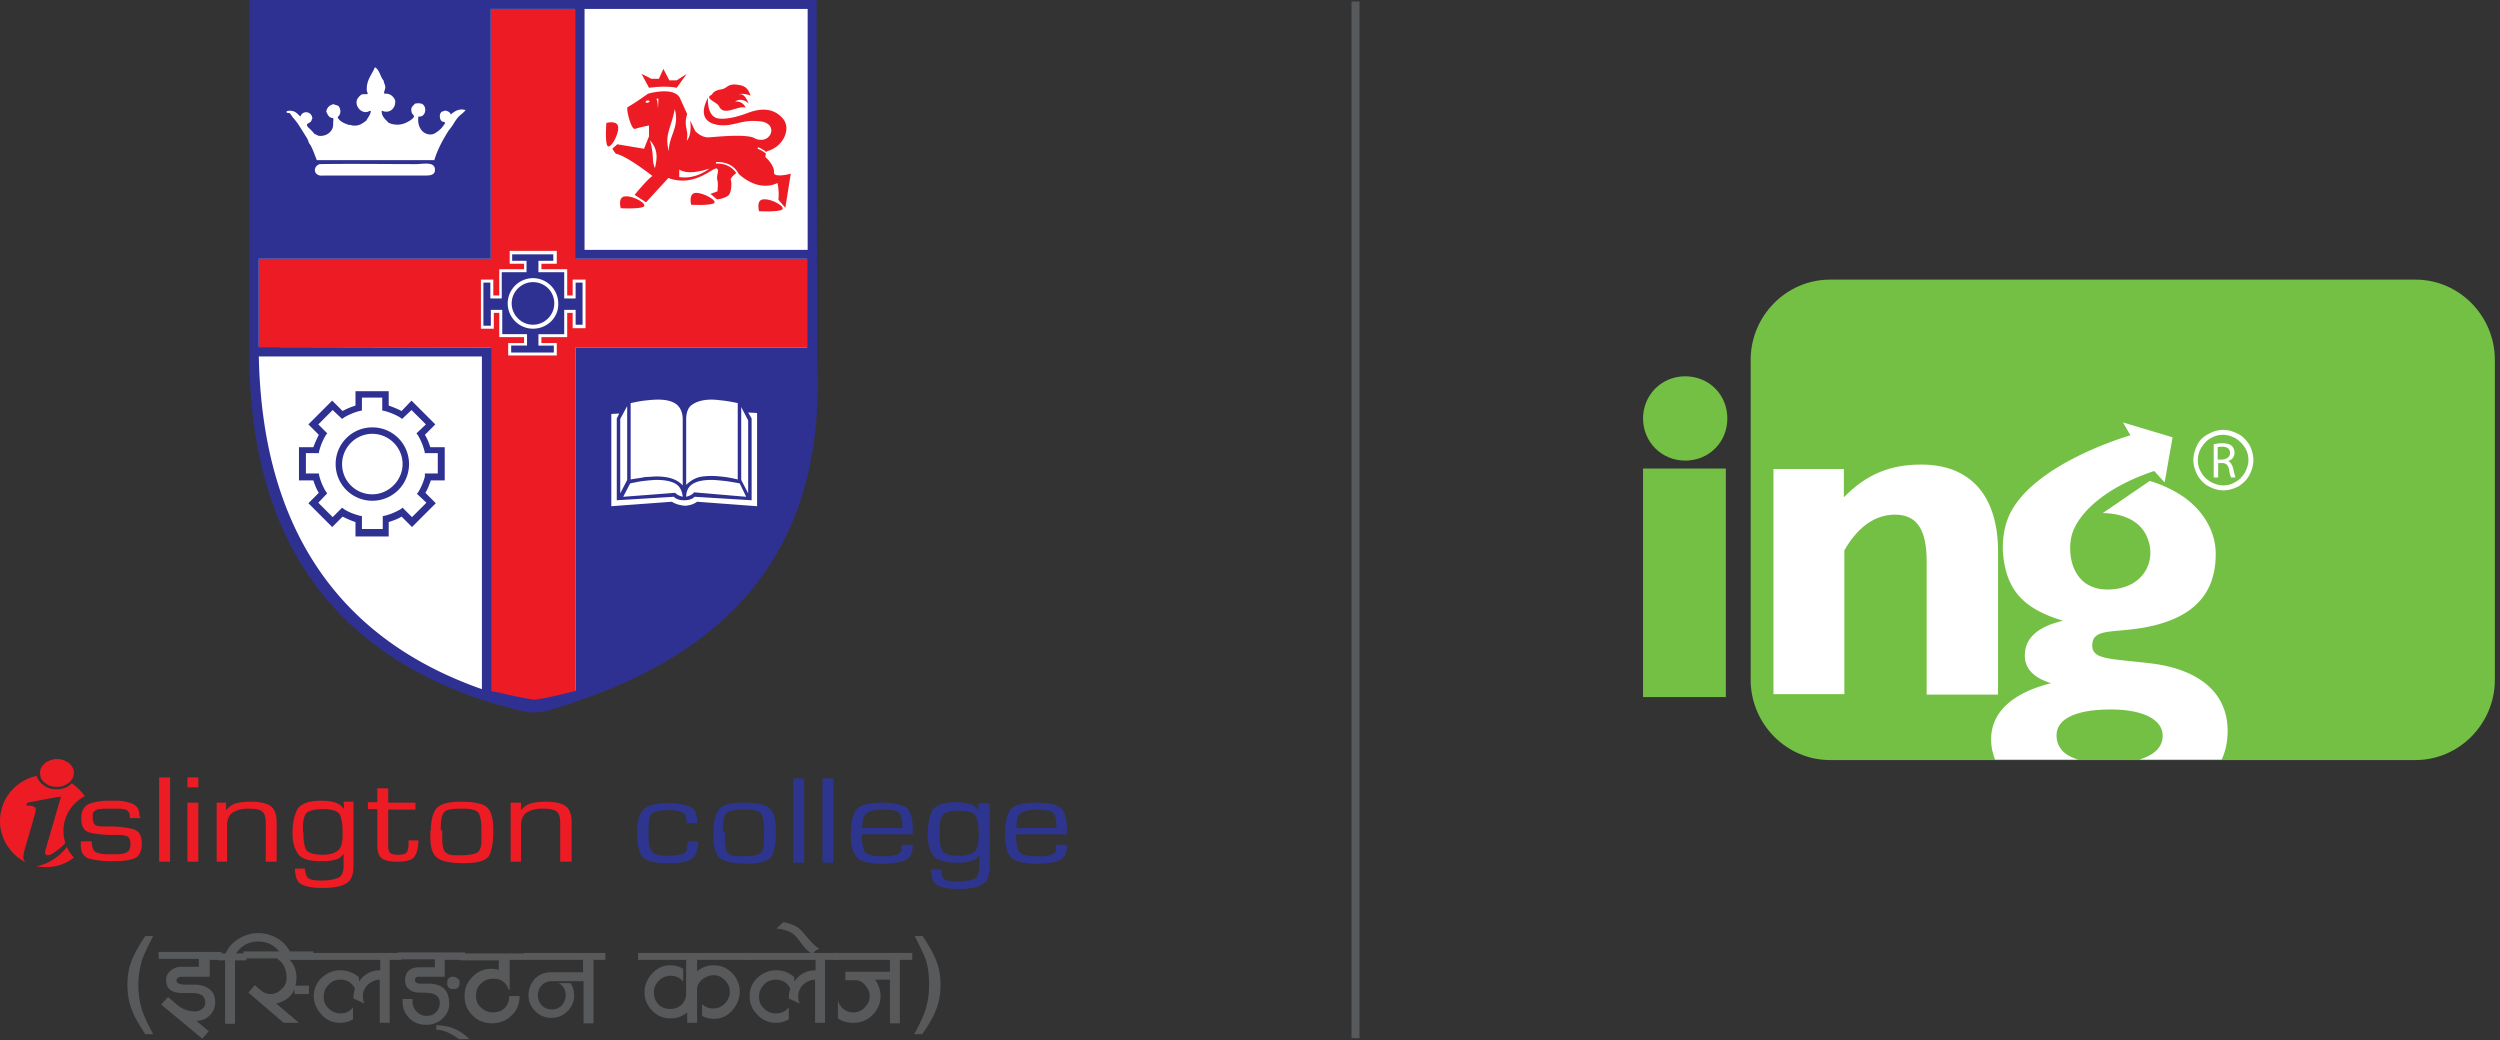 <svg xmlns="http://www.w3.org/2000/svg" fill="none" viewBox="0 0 387 161">
    <rect x="0" y="0" width="387" height="161" fill="#333333" stroke="none"/>
    <path fill="#58595B" d="M210.447.23h-1.228v160.482h1.228V.23Z"/>
    <path fill="#74C044" fill-rule="evenodd" d="M308.686 117.656h-25.404c-6.754 0-12.28-5.603-12.28-12.434V55.719c0-6.83 5.526-12.433 12.28-12.433h90.64c6.754 0 12.28 5.603 12.28 12.433v49.503c0 6.831-5.526 12.434-12.28 12.434h-65.236Z" clip-rule="evenodd"/>
    <path fill="#fff" d="M274.455 72.605h10.975v4.374c3.531-3.607 7.215-5.065 11.973-5.065 7.521 0 11.896 4.682 11.896 13.508v22.104h-11.052V86.88c0-4.835-1.458-7.214-4.912-7.214-3.377 0-5.986 2.302-7.828 5.526v22.257h-10.975V72.605h-.077Z"/>
    <path fill="#74C044" d="M260.867 58.252c3.684 0 6.524 2.84 6.524 6.524s-2.84 6.524-6.524 6.524-6.523-2.917-6.523-6.524 2.839-6.524 6.523-6.524ZM267.161 72.528h-12.817v35.381h12.817V72.528Z"/>
    <path fill="#fff" fill-rule="evenodd" d="M344.14 66.541c.768 0 1.535.23 2.303.615.767.383 1.304.997 1.765 1.688.384.768.614 1.535.614 2.38 0 .767-.23 1.61-.614 2.302-.384.767-.998 1.304-1.689 1.765-.767.384-1.535.614-2.302.614-.844 0-1.612-.23-2.303-.614-.767-.384-1.304-.998-1.765-1.765-.384-.768-.614-1.535-.614-2.303 0-.844.23-1.611.614-2.379.384-.767.998-1.305 1.765-1.688.691-.384 1.459-.615 2.226-.615Zm3.377 2.764a4.417 4.417 0 0 0-1.458-1.459c-.614-.307-1.228-.537-1.919-.537-.691 0-1.305.154-1.919.537-.614.307-1.074.844-1.458 1.459a3.643 3.643 0 0 0-.537 1.918c0 .69.153 1.305.537 1.919.307.614.844 1.074 1.458 1.458.614.307 1.228.537 1.919.537.691 0 1.305-.153 1.919-.537.614-.307 1.074-.844 1.458-1.458.307-.614.537-1.228.537-1.919 0-.69-.153-1.305-.537-1.918Zm-1.842 3.146c.154.69.307 1.228.384 1.458h-.691c-.077-.153-.23-.614-.307-1.228-.153-.69-.46-.997-1.074-.997h-.614v2.225h-.691v-5.142a6.089 6.089 0 0 1 1.305-.153c.69 0 1.228.153 1.535.46.23.23.383.614.383.998 0 .69-.46 1.151-.997 1.305.383.153.614.537.767 1.074Zm-.46-2.302c0-.691-.461-.998-1.228-.998-.307 0-.538 0-.691.077v1.918h.691c.767-.076 1.228-.46 1.228-.997Z" clip-rule="evenodd"/>
    <path fill="#fff" d="M344.834 113.128c0 1.688-.307 3.147-.921 4.451h-12.74c2.302-.69 3.607-1.918 3.607-3.684 0-2.456-2.917-4.067-8.059-4.067-5.526 0-8.366 1.535-8.366 3.991 0 1.842 1.152 3.146 3.377 3.76h-12.893c-.384-.997-.614-1.995-.614-3.146 0-4.068 3.146-7.138 9.286-8.673-2.686-.844-4.067-2.226-4.067-4.298 0-2.686 1.995-4.451 5.909-5.372-6.14-1.842-8.826-4.759-9.286-10.515-.077-.844-.077-3.07.69-5.142 3.147-8.52 19.034-13.047 19.034-13.047l-1.151-1.996 7.675 2.303-1.228 6.984-1.612-1.766c-7.598 2.533-11.436 6.37-12.587 9.364-1.074 2.916-.384 8.903 5.219 8.98 5.68.076 7.905-4.452 6.217-8.213-1.689-3.837-6.831-3.607-6.831-3.607l7.291-4.989a19.6 19.6 0 0 1 4.375 1.92c3.377 1.995 5.833 5.448 5.833 9.363v.076c0 6.37-3.761 10.054-11.205 11.36-4.836.843-7.906.076-7.906 2.762 0 2.303 3.07 1.996 9.671 2.84 7.291 1.074 11.282 4.758 11.282 10.361ZM125.868 55.336 125.791.844H39.295V55.182c.153 26.863 12.05 44.438 35.381 52.266l2.15.691s1.15.307 1.688.461c1.765.537 2.993.844 4.144.844 1.228 0 2.38-.307 3.914-.844 1.075-.307 3.838-1.305 3.838-1.305 25.173-8.826 36.762-25.864 35.458-51.96Z"/>
    <path fill="#ED1C24" d="M75.981 40.063V1.38h13.124v38.682h35.919V53.8H89.105v53.187l-6.217 2.302-6.907-2.379v-53.11l-35.918-.077V40.063H75.98Z"/>
    <path fill="#fff" d="M77.287 45.742v-4.067h3.837v-.845H78.9v-1.995h7.29v1.995h-2.378v.845h3.99v4.067h.845v-2.456h1.995v7.522h-1.995v-2.38h-.844v3.761H83.81v.921h2.379v1.919h-7.522V53.11h2.456v-.92h-3.837v-3.761h-.844v2.456h-1.996v-7.599h1.919v2.456h.921Z"/>
    <path fill="#2E3192" d="M57.638 66.158a5.667 5.667 0 0 0-5.679 5.68 5.667 5.667 0 0 0 5.68 5.679 5.667 5.667 0 0 0 5.679-5.68 5.667 5.667 0 0 0-5.68-5.68Zm0 10.36a4.651 4.651 0 0 1-4.681-4.68c0-2.534 2.072-4.682 4.681-4.682 2.533 0 4.682 2.072 4.682 4.681 0 2.533-2.149 4.682-4.682 4.682Z"/>
    <path fill="#2E3192" d="M68.844 74.37v-5.143h-2.226c-.23-.69-.46-1.304-.844-1.918l1.611-1.612-3.684-3.684-1.535 1.612a15.577 15.577 0 0 0-1.995-.845v-2.225h-5.142v2.225c-.691.23-1.305.46-1.996.845l-1.611-1.612-3.684 3.684 1.611 1.612a20.875 20.875 0 0 0-.844 1.918h-2.226v5.142h2.226c.23.691.46 1.305.844 1.92l-1.611 1.61 3.684 3.685 1.611-1.612c.614.307 1.305.614 1.996.844v2.226h5.142v-2.226c.69-.23 1.381-.46 1.995-.844l1.612 1.612 3.684-3.684-1.612-1.612c.384-.614.614-1.304.845-1.918h2.149Zm-3.07-.615a9.212 9.212 0 0 1-.998 2.38l-.23.307 1.458 1.381-2.226 2.226-1.458-1.458-.307.23a9.215 9.215 0 0 1-2.38.998l-.383.076v1.996h-3.224v-1.996l-.383-.076c-.845-.23-1.689-.538-2.38-.998l-.307-.23-1.458 1.458-2.225-2.226 1.381-1.458-.23-.307a9.21 9.21 0 0 1-.998-2.38l-.077-.383h-1.995v-3.147h1.995l.077-.383a9.21 9.21 0 0 1 .998-2.38l.23-.307-1.382-1.381 2.226-2.226 1.458 1.382.307-.23a9.214 9.214 0 0 1 2.38-.998l.383-.077v-1.996h3.147v1.996l.384.077c.844.23 1.612.537 2.38.997l.306.23 1.458-1.38 2.226 2.225-1.458 1.381.23.307c.46.768.767 1.535.998 2.38l.076.383h1.996v3.147h-1.996v.46Z"/>
    <path fill="#2E3192" d="M126.483 55.336 126.406 0h-87.8v55.259c.153 27.323 12.28 45.129 35.918 53.034l2.149.69s1.151.307 1.765.461c1.765.537 3.07.844 4.221.844 1.228 0 2.38-.307 3.991-.844 1.075-.307 3.838-1.305 3.838-1.305 25.634-9.056 37.376-26.325 35.995-52.803ZM44.362 17.268c.076-.153.69-.153.92-.076.538.076.922.614 1.229.844.307-.998 1.765-.844 1.842.307-.154.23-.077.307-.23.46-.154.23-.615.307-.615.538 0 .23.384.537.538.69.23.23.46.461.614.691.23.077.46.23.69.307.921.077 1.612-.307 1.996-.92.23-.385.23-.615.23-1.152 0-.23.077-.384 0-.69-.69 0-.844-.538-1.075-.998.154-.691.538-.998 1.152-1.152.23.154.537.154.767.307.384.538.384 1.305-.153 1.689.153.537.844.92 1.535 1.151.153.077.23.077.46.077.077 0 .154.076.23.076 1.075.154 1.612-.307 2.226-.767.23-.46.614-.844.69-1.458-.23-.077-.46.153-.69.153-.92.077-1.765-.92-1.458-1.918.23-.384.46-.691.844-.845h.768c.077-.153 0-.307-.077-.46-.154-1.689.767-2.533 1.228-3.684h.077c.69.46.767 1.458 1.304 2.072 0 .384.307.69.23 1.075 0 .306-.23.537-.153.92.921-.076 1.382.384 1.689.998.153 1.382-.998 2.15-2.073 1.612-.076.921.614 1.382.998 1.842.537.307 1.382.46 2.226.23.614-.153 1.688-.767 1.765-1.151 0-.23-.384-.46-.384-.768-.153-.69.23-.844.538-1.227.46-.077.537-.077.997 0 .921.306.768 2.148-.46 1.995-.23 1.381.46 2.61 1.612 2.763.46.077.844-.077 1.15-.307.615-.384.998-.844 1.382-1.458-.077-.154-.23-.154-.46-.23-.46-.23-.537-1.305 0-1.535.153-.077.307-.077.46-.154.384.077.768.23.844.614.538-.46 1.305-.998 2.303-.69-.307.46-.921.767-1.305 1.304-.384.46-.614.998-.998 1.458-.153.23-.383.46-.537.768-.767 1.228-1.535 2.686-1.995 4.22h-18.19c-.307-.767-.537-1.457-.92-2.225-.077-.153-.23-.307-.308-.46a5.285 5.285 0 0 0-.23-.614l-1.151-1.842c-.384-.614-.69-.998-1.151-1.535-.154-.23-.307-.46-.46-.614-.231 0-.538 0-.461-.23Zm22.947 9.287c-.23.69-1.074.614-1.918.614H50.425c-.46 0-.844.077-1.151-.077-.845-.383-.614-1.458.23-1.688 4.835-.077 10.054 0 15.043 0 1.381-.077 2.993-.384 2.763 1.151Zm7.292 80.126c-22.334-7.828-34-25.097-34.537-51.499H74.6v51.499Zm42.595-28.32-9.286-.691c-.307.23-.691.384-.921.46-.307.077-.614.154-.921.154-.307 0-.614-.077-.998-.154a4.092 4.092 0 0 1-1.074-.46l-9.364.69V64.086l1.228-.076-.384.767V77.44l8.826-.538c.384.384.921.538 1.612.538.691 0 1.228-.154 1.612-.538l8.826.538V64.776l-.537-.92 1.381.076V78.36Zm-17.498-3.915c.69-.076 1.381-.153 1.995-.153 1.305 0 2.303.23 2.917.614.613.384.997 1.074 1.074 1.995-.537-.153-.921-.307-1.151-.614l-8.059.614 1.075-2.072c.767-.153 1.458-.307 2.149-.384Zm-2.073-.23v-11.82c.768-.153 1.459-.306 2.15-.383.69-.077 1.381-.153 2.072-.153 1.304 0 2.225.23 2.916.767.614.537.921 1.305.921 2.303v10.207c-.844-.92-2.149-1.381-4.068-1.381-.46 0-.997.076-1.688.076-.69.154-1.458.23-2.303.384Zm-.537.077-1.074 2.072V64.853l1.074-1.996v11.436Zm18.42 2.61-8.059-.691c-.307.383-.691.537-1.228.69 0-1.765 1.305-2.61 3.914-2.61.614 0 1.228.078 1.996.154.691.077 1.535.23 2.379.384l.998 2.072Zm-.768-2.61V63.01l1.075 2.072v11.282l-1.075-2.072Zm-.537-.077c-.691-.153-1.381-.307-1.995-.384-.691-.076-1.305-.153-1.996-.153-.998 0-1.765.077-2.379.307a4.926 4.926 0 0 0-1.612 1.074V64.93c0-1.075.307-1.842.844-2.226.691-.537 1.766-.844 3.07-.844.538 0 1.152.076 1.842.153.691.077 1.459.23 2.226.384v11.82Zm10.822-20.415H89.106v53.11c-.844.307-5.449 1.382-6.37 1.382-.844 0-5.986-1.152-6.677-1.382v-53.11l-35.995-.077V40.063h35.918V1.38H89.03v38.682h35.919V53.8h.077Zm0-15.12H90.488v-37.3h34.537v37.3Z"/>
    <path fill="#ED1C24" d="M109.905 14.813c.537-.154.23-.768 1.842-.998.921-.153.844-1.074 2.916-.614.921.23 1.228.768 1.535 1.612-.998-.46-2.149-.23-1.688-.23.844-.077 1.228 1.15 1.381 1.458-.998-.998-1.995-.46-2.072-.307.998-.154 1.535.69 1.612.92-1.228-.383-3.377 1.459-4.145-.23-.307-.614-1.995-1.074-1.381-1.611ZM100.847 12.203h1.152l.69-1.535.921 1.765h1.152l1.535-.998-1.535 2.15c-1.152-.23-2.61-.23-4.298 0l-1.151-2.15 1.534.768ZM121.033 32.465c-.691.383-3.531.23-3.531.23s-.537-1.842.768-1.842c1.304-.077 3.453 1.228 2.763 1.612ZM110.517 31.467c-.69.384-3.53.23-3.53.23s-.461-1.841.767-1.841 3.377 1.227 2.763 1.611ZM99.62 32.004c-.69.384-3.53.23-3.53.23s-.537-1.842.767-1.842c1.305-.076 3.454 1.228 2.764 1.612ZM93.863 19.034s1.842-.537 1.842.767c0 1.305-1.304 3.377-1.688 2.763-.384-.69-.154-3.53-.154-3.53Z"/>
    <path fill="#ED1C24" d="M119.805 26.709c.154-.845-.921-2.073-1.228-2.303-.153-.153-.076-.384 0-.614a4.278 4.278 0 0 0-1.304-.767l.076-.23s.691.23 1.305.767c0-.077.077-.154.077-.154 2.609-.69 3.837-3.607 2.379-5.142-1.381-1.535-3.3-1.611-5.603-.69-2.302.844-3.914.92-4.605.69-1.535-.537-1.304-3.146-1.304-3.146-2.149 4.144 1.611 4.451 3.223 4.22 1.612-.23 2.686-.843 4.989-.537 1.688.23 1.919 1.535 1.228 2.303-.768.921-2.072.384-2.072.384-.998-.845-6.064-.307-7.215-.23-1.228.076-2.149-.998-2.149-.998l-.767-1.612c.153 1.228.076 2.456-.538 3.147.384-1.689-.537-2.15.077-4.145l-1.151-2.532c-.998-1.766-4.912-.614-4.912-.614s-2.149 1.535-3.147 2.072c-.307.153.538 3.607 1.152 3.377.307-.154 2.149-.537 2.149-.537v1.688l-.768 1.919-4.144-.691-.768.69.307.461.23.307c1.689.307 5.68 3.454 5.68 3.454-.691.384-2.763 2.916-2.763 2.916l1.765 1.152 3.454-3.761c4.144 1.535 7.061-1.842 7.521-1.458.461.383-.153.92.077 1.842.153.537 0 1.688 0 1.688l-1.075.384.998.844s.844 0 1.689-.537c.614-.384.614-2.15.46-2.456-.153-.23.614-.921.844-1.075-1.151-1.688-3.146-1.458-3.146-1.458v-.23s2.456-.307 3.53 1.842c3.377 2.993 5.987 1.381 5.987 1.381s.307 1.152.153 2.61l1.075 1.228.844-5.296c0 .077-2.686.69-2.61-.153Zm-19.494-10.822c-.153.077-.307 0-.384-.077 0-.076.077-.23.231-.23.153-.077.307 0 .383.077.077.077-.076.153-.23.23Zm1.075 10.13c-.538-1.15-.077-1.841-.768-4.297 1.228 1.381 1.151 2.686.768 4.298Zm.46-9.132c0-1.151-.23-1.612-.23-1.612h.307c0 .46-.077 1.612-.077 1.612Zm1.689 6.523c-.691-2.609.307-3.377.921-6.523.767 2.84-.921 4.067-.921 6.523Zm1.611 3.991v-1.15c.998.613 2.533.536 4.682-.154-2.456 1.842-4.682 1.304-4.682 1.304Z"/>
    <path fill="#2E358F" d="M106.451 130.243h1.612c0 1.381-.384 2.302-1.074 2.763-.691.46-1.919.614-3.531.614-2.302 0-3.684-.384-4.144-1.152-.46-.767-.691-1.995-.691-3.76 0-1.535.307-2.687.998-3.377.614-.691 1.919-.998 3.837-.998 1.228 0 2.226.154 3.147.461.844.307 1.305 1.074 1.305 2.302v.307h-1.612c0-.844-.23-1.382-.614-1.612-.384-.23-1.075-.384-1.996-.384-1.458 0-2.379.154-2.762.538-.384.383-.538 1.228-.538 2.532v.921c0 .998.154 1.766.461 2.303.307.537 1.151.767 2.532.767 1.228 0 2.073-.153 2.533-.383.307-.154.537-.845.537-1.842ZM110.441 128.708c0-1.535.307-2.686.845-3.377.537-.691 1.842-1.075 3.837-1.075 2.149 0 3.454.307 4.068.921.614.614.921 1.766.921 3.531 0 1.535-.154 2.686-.537 3.607-.384.921-1.689 1.381-3.915 1.381-1.995 0-3.3-.23-4.067-.767-.768-.537-1.152-1.612-1.152-3.3v-.921Zm1.766 0v1.612c.076.383.076.767.153 1.074.077.307.23.614.461.767.153.154.383.231.614.307.23.077.537.077.767.077h1.075c.921 0 1.688-.077 2.149-.307.537-.23.767-.767.844-1.611v-2.149c0-1.152-.154-1.919-.384-2.456-.23-.461-1.074-.691-2.379-.691h-.384c-1.458 0-2.302.153-2.686.537-.384.384-.537 1.228-.537 2.456v.384h.307ZM124.487 120.496h-1.688v13.047h1.688v-13.047ZM129.013 120.496h-1.689v13.047h1.689v-13.047ZM139.608 130.78h1.689c0 1.381-.461 2.149-1.305 2.456-.844.307-1.995.46-3.377.46-2.072 0-3.377-.307-3.991-.997-.614-.691-.921-1.842-.921-3.454s.23-2.84.691-3.684c.46-.844 1.765-1.305 3.991-1.305 2.072 0 3.377.307 3.991.845.614.537.921 1.688.921 3.377v.69h-7.905c0 .998.153 1.842.383 2.456.231.614 1.152.921 2.61.921h.998c.153 0 .383 0 .537-.077.23 0 .46-.076.691-.076.23-.077.383-.154.537-.231.153-.076.23-.23.307-.383.077-.154.077-.307.077-.461v-.537h.076Zm.077-2.609c0-1.152-.153-1.919-.46-2.303-.307-.384-1.228-.537-2.61-.537-1.305 0-2.072.23-2.533.614-.383.384-.614 1.151-.614 2.226h6.217ZM153.191 124.41v9.747c0 1.382-.383 2.379-1.151 2.763-.767.46-1.995.691-3.607.691-1.382 0-2.456-.154-3.224-.537-.767-.307-1.074-1.152-1.074-2.456h1.535c.077.844.23 1.304.614 1.535.384.23.998.307 1.919.307 1.074 0 1.918-.154 2.532-.384.614-.23.845-.844.845-1.919v-1.765a2.07 2.07 0 0 1-1.305.921 6.559 6.559 0 0 1-1.765.23h-.614c-1.766 0-2.917-.384-3.454-1.151-.537-.768-.844-1.842-.844-3.147 0-1.458.23-2.686.614-3.607.46-.921 1.688-1.458 3.76-1.458.691 0 1.382.076 1.996.23.614.153 1.151.537 1.535 1.074l-.077-1.151h1.765v.077Zm-7.751 4.528v.307c0 .998.153 1.842.383 2.379.231.538 1.152.845 2.61.845.844 0 1.535-.154 2.072-.384.537-.307.844-.768.921-1.612 0-.23.077-.537.077-.767v-.768c0-1.074-.154-1.919-.384-2.533-.307-.614-1.151-.921-2.686-.921-1.228 0-1.996.154-2.379.614-.384.384-.614 1.152-.614 2.226v.614ZM163.475 130.78h1.689c0 1.381-.461 2.149-1.305 2.456-.844.307-1.995.46-3.377.46-2.072 0-3.377-.307-3.991-.997-.614-.691-.921-1.842-.921-3.454s.231-2.84.691-3.684c.461-.844 1.765-1.305 3.991-1.305 2.072 0 3.377.307 3.991.845.614.537.921 1.688.921 3.377v.69h-7.905c0 .998.153 1.842.384 2.456.23.614 1.151.921 2.609.921h.998c.153 0 .383 0 .614-.077.23 0 .46-.076.69-.076.231-.077.384-.154.538-.231.153-.076.23-.23.307-.383.076-.154.076-.307.076-.461v-.537Zm.077-2.609c0-1.152-.153-1.919-.46-2.303-.307-.384-1.228-.537-2.61-.537-1.228 0-2.072.23-2.532.614-.384.384-.614 1.151-.614 2.226h6.216Z"/>
    <path fill="#ED1C24" d="M21.72 126.635h-1.612c0-.537-.077-.844-.307-1.074-.154-.23-.614-.307-1.228-.384H16.04c-.23 0-.46.077-.69.077-.23 0-.384.077-.614.23-.154.077-.23.23-.308.307-.076.154-.076.23-.076.384v.307c0 .537.076.921.307 1.151.23.23.614.307 1.304.307h1.228c1.228 0 2.303.154 3.3.384.998.23 1.459.998 1.459 2.226 0 1.304-.46 2.149-1.305 2.379-.844.307-1.995.384-3.3.384h-.384c-1.074 0-2.149-.154-3.07-.384-.92-.23-1.381-.921-1.381-2.072v-.614h1.688c0 .844.23 1.381.537 1.611.384.231 1.075.384 1.996.384H18.266c.23 0 .537-.077.767-.077.23-.076.46-.153.614-.23a.924.924 0 0 0 .384-.384c.077-.153.077-.307.154-.46v-.461c0-.69-.23-1.151-.691-1.228-.46-.153-.998-.153-1.612-.153h-1.151c-1.151-.077-2.072-.154-2.917-.384-.767-.23-1.228-.921-1.228-2.072v-.384c0-.153 0-.307.077-.384 0-.23.077-.537.23-.767.154-.23.307-.461.538-.614.23-.154.614-.307.92-.384l1.152-.23c.23 0 .537-.077.767-.077h1.919c.844 0 1.612.23 2.303.461.69.307 1.074.844 1.074 1.688v.154c.154.23.154.307.154.383ZM26.325 120.342h-1.688v13.048h1.688v-13.048ZM30.7 121.877h-1.688v-1.535H30.7v1.535Zm0 11.513h-1.688v-9.134H30.7v9.134ZM33.463 124.257h1.535v1.151c.46-.537.998-.921 1.612-1.075a9.739 9.739 0 0 1 2.149-.23c1.458 0 2.532.23 3.146.691.614.46.921 1.304.921 2.532v6.064h-1.688v-5.91c0-.921-.154-1.535-.538-1.842-.306-.307-1.074-.46-2.148-.46-1.075 0-1.842.23-2.456.614-.538.383-.845 1.074-.845 1.995v5.603H33.54v-9.133h-.077ZM54.721 124.256v9.747c0 1.382-.383 2.38-1.15 2.763-.768.461-1.996.691-3.608.691-1.382 0-2.456-.153-3.224-.537-.69-.307-1.074-1.151-1.074-2.456H47.2c.077.844.23 1.305.614 1.535.384.23.998.307 1.919.307 1.074 0 1.918-.154 2.532-.384.614-.23.921-.844.921-1.919v-1.842c-.307.461-.69.768-1.304.921a6.374 6.374 0 0 1-1.689.231h-.614c-1.765 0-2.916-.384-3.453-1.152-.538-.767-.845-1.842-.845-3.146 0-1.459.23-2.687.691-3.608.46-.921 1.688-1.458 3.76-1.458.768 0 1.382.077 1.996.23.614.154 1.151.538 1.535 1.075l-.077-1.151h1.535v.153Zm-7.751 4.528v.307c0 1.075.153 1.842.383 2.38.23.537 1.152.844 2.61.844.844 0 1.535-.154 2.072-.461.537-.307.844-.844.921-1.611.077-.231.077-.538.077-.768v-.767c0-1.075-.154-1.919-.384-2.533-.307-.614-1.151-.921-2.686-.921-1.228 0-1.995.23-2.456.537-.384.384-.614 1.151-.614 2.226v.767h.077ZM64.315 124.256v1.075h-4.221v5.603c0 .537.077.921.307 1.074.153.23.614.307 1.305.307.69 0 1.15-.153 1.304-.46.154-.307.23-.691.23-1.152v-.614h1.536c0 .921-.154 1.766-.538 2.38-.307.614-1.228.921-2.609.921-1.228 0-2.072-.154-2.533-.538-.46-.383-.69-.997-.69-1.995v-5.603h-1.459v-1.074h1.459v-2.149h1.688v2.225h4.221ZM66.696 128.554c0-1.535.307-2.686.844-3.376.537-.691 1.842-1.075 3.838-1.075 2.072 0 3.453.307 4.067.921.614.614.921 1.765.921 3.53 0 1.535-.153 2.687-.537 3.684-.384.921-1.688 1.382-3.99 1.382-1.92 0-3.301-.23-4.069-.768-.767-.46-1.15-1.611-1.15-3.3v-.998h.076Zm1.765 0v1.612c0 .384.077.768.154 1.075.076.383.23.614.46.767.154.154.384.23.614.307.23.077.537.077.768.077h1.074c.921 0 1.688-.154 2.149-.307.537-.23.767-.768.844-1.612v-2.149c0-1.151-.153-1.918-.383-2.379-.23-.46-1.075-.767-2.38-.767h-.383c-1.382 0-2.303.153-2.61.537-.384.384-.537 1.228-.537 2.532v.307h.23ZM79.127 124.257h1.535v1.151c.461-.537.998-.921 1.612-1.075a9.74 9.74 0 0 1 2.15-.23c1.457 0 2.532.23 3.146.691.614.46.92 1.304.92 2.532v6.064h-1.764v-5.91c0-.921-.154-1.535-.538-1.842-.383-.307-1.074-.46-2.225-.46-1.075 0-1.842.23-2.456.614-.538.383-.845 1.074-.845 1.995v5.603h-1.611v-9.133h.076ZM8.827 117.502h-.23c-.69.077-1.305.307-1.765.768-.46.46-.691.921-.614 1.535 0 .614.307 1.074.844 1.458.46.384 1.074.537 1.688.537h.154c.767 0 1.305-.307 1.842-.69.46-.461.69-.921.69-1.535 0-.538-.306-1.075-.767-1.459-.69-.46-1.228-.614-1.842-.614ZM5.525 134.08c.538.077.998.154 1.612.154 1.612 0 3.07-.538 4.298-1.459-.46-.537-.844-1.074-1.074-1.688-1.305 1.765-3.454 2.916-4.836 2.993Z"/>
    <path fill="#ED1C24" d="m11.129 121.263-.077.077c-.614.537-1.305.844-2.15.844h-.23c-.767 0-1.458-.23-1.995-.691-.537-.383-.844-.844-.998-1.381-3.223.691-5.679 3.53-5.679 6.984 0 2.763 1.612 5.142 3.914 6.37-.153-.23-.307-.46-.307-.691 0-.23.077-.614.154-1.074l1.535-5.296c.153-.537.23-.921.23-1.151 0-.154-.077-.307-.307-.384a1.53 1.53 0 0 0-.69-.153h-.461l.153-.461 4.452-.844.767-.077-2.302 7.905c-.154.461-.154.768-.154.845 0 .076.077.153.154.23.076.077.153.077.23.077.153 0 .46-.077.614-.154.69-.46 1.612-1.074 2.149-1.765-.23-.614-.307-1.151-.307-1.842 0-2.379 1.381-4.375 3.3-5.372a8.203 8.203 0 0 0-1.995-1.996Z"/>
    <path fill="#58595B" d="M22.488 160.098c-.998-1.535-1.689-2.686-1.996-3.607-.537-1.228-.767-2.61-.767-4.068 0-1.381.23-2.763.767-3.991.384-.844.998-2.072 1.996-3.53h1.228c-.845 1.612-1.382 2.763-1.689 3.607a13.183 13.183 0 0 0-.614 3.991c0 1.458.23 2.763.614 3.991.307.844.844 2.072 1.689 3.607h-1.228ZM34.308 148.586h-1.842v2.609h-4.222c-.613 0-.92.231-.92.614 0 .384.46.614 1.458.614h1.228c.997 0 1.765.231 2.302.614.69.461.998 1.228.998 2.149 0 .768-.307 1.459-.844 1.996-.538.537-1.228.844-2.073.844l1.92 1.612-.999 1.151-6.37-5.296 1.075-1.151c1.074.921 1.688 1.458 1.842 1.535a4.24 4.24 0 0 0 2.302.691c.46 0 .845-.154 1.151-.384.307-.23.46-.614.46-.998 0-.921-.613-1.458-1.918-1.458H28.321c-1.765 0-2.61-.691-2.61-1.995 0-.614.231-1.075.692-1.459.46-.383.997-.614 1.611-.614h2.763v-1.228h-6.216v-1.074h9.747v1.228Z"/>
    <path fill="#58595B" d="M43.441 147.588c-.844-1.228-1.995-1.842-3.453-1.842-1.459 0-2.61.614-3.454 1.842h1.612v1.075H36.38v9.823h-1.535v-9.823h-.997v-1.075h1.074c.46-.998 1.151-1.765 2.072-2.302.921-.538 1.92-.845 2.994-.845 1.074 0 2.072.307 2.993.845.92.537 1.611 1.381 2.072 2.302h-1.612Z"/>
    <path fill="#58595B" d="M48.507 148.586h-3.684c.69.691 1.075 1.612 1.075 2.763 0 .384-.077.844-.154 1.228h2.072v1.305h-2.225v-.768c-.46 1.151-1.459 1.919-2.84 2.226l3.53 2.993h-2.379l-5.449-4.682.998-1.151c.69.614 1.074.921 1.074.921.46.307.845.461 1.305.461.69 0 1.228-.231 1.765-.768.538-.46.768-1.074.768-1.765 0-1.382-.538-2.379-1.535-2.993h-5.143v-1.075h10.822v1.305Z"/>
    <path fill="#58595B" d="M62.09 148.586h-1.766v9.747h-1.535v-6.677c-.69 0-1.305.307-1.842.768a2.494 2.494 0 0 0-.768 1.842c0 .383.077.69.23 1.074l-1.688-.767c0-.614.077-1.075.23-1.535-.46-.921-1.227-1.382-2.225-1.382-.768 0-1.382.23-1.842.768a2.494 2.494 0 0 0-.768 1.842c0 .767.23 1.381.768 1.842a2.495 2.495 0 0 0 1.842.767c.767 0 1.458-.307 1.919-.921v1.842c-.691.384-1.305.537-1.996.537-1.074 0-2.072-.383-2.84-1.228-.767-.844-1.228-1.765-1.228-2.916 0-1.075.384-2.072 1.228-2.84.845-.767 1.766-1.151 2.917-1.151 1.074 0 1.995.384 2.84 1.074v.691c.767-1.151 1.918-1.765 3.3-1.765v-1.612H47.89v-1.074h14.198v1.074Z"/>
    <path fill="#58595B" d="M72.069 148.586h-3.224v2.609h-3.99c-.384 0-.615.154-.615.538 0 .306.307.537.845.537h1.228c2.148 0 3.223.997 3.223 3.146 0 .921-.384 1.689-1.075 2.303a3.62 3.62 0 0 1-2.456.921c-1.074 0-1.918-.307-2.609-.998-.69-.691-1.074-1.535-1.074-2.533v-.46h1.535v.384c0 .614.23 1.151.614 1.535.46.46.92.69 1.534.69.615 0 1.075-.153 1.459-.537.383-.384.614-.844.614-1.458 0-.768-.384-1.228-1.151-1.458-.308-.077-.998-.154-2.073-.154-.614 0-1.074-.153-1.458-.46-.46-.307-.69-.768-.69-1.382 0-1.381.767-2.072 2.225-2.072h2.38v-1.228h-5.68v-1.074h10.361v1.151h.077Zm-.921 3.53c0 .691-.307.998-.998.998-.614 0-.921-.307-.921-.921 0-.691.307-.998.921-.998.307 0 .46.077.69.307.231.077.308.307.308.614ZM72.681 160.865H71.07c-1.382-.997-2.533-1.458-3.53-1.458v-.691c1.994 0 3.683.691 5.141 2.149Z"/>
    <path fill="#58595B" d="M81.583 148.586h-2.686v4.605h-.154c-.383-1.152-1.227-1.689-2.379-1.689-.767 0-1.381.23-1.919.768-.537.46-.767 1.151-.767 1.842 0 .767.23 1.381.767 1.842.461.46 1.152.767 1.843.767.767 0 1.381-.23 1.841-.691.461-.46.691-1.074.691-1.842h1.612c0 1.228-.384 2.226-1.228 2.994-.844.844-1.842 1.227-3.07 1.227-1.151 0-2.149-.383-2.993-1.227-.844-.845-1.228-1.842-1.228-2.994 0-1.151.384-2.149 1.228-2.993.844-.844 1.765-1.228 2.993-1.228.384 0 .69.077 1.075.154v-1.459h-5.91v-1.074h10.207v.998h.077Z"/>
    <path fill="#58595B" d="M90.333 148.586h-9.21v-1.074H93.71v1.074h-1.842v9.824h-1.535v-6.524H85.42c-.614 0-1.151.231-1.535.614-.384.384-.614.921-.614 1.612 0 .614.23 1.151.614 1.535.384.384.921.614 1.535.614.614 0 1.151-.23 1.535-.614.384-.46.614-.921.614-1.612 0-.844-.384-1.458-1.074-1.842h1.841c.384.614.538 1.228.538 1.919 0 .998-.384 1.765-1.075 2.456-.69.691-1.535.998-2.532.998-.921 0-1.766-.384-2.457-1.075-.69-.69-.997-1.535-.997-2.456 0-.997.384-1.842.998-2.532.69-.691 1.535-.998 2.532-.998h4.912v-1.919h.077ZM115.814 148.586h-7.905v1.765c.767-.614 1.611-.921 2.532-.921 1.151 0 2.072.384 2.84 1.152.767.767 1.228 1.765 1.228 2.839 0 1.152-.384 2.073-1.151 2.994-.768.844-1.689 1.304-2.84 1.304-.614 0-1.228-.153-1.842-.46v-1.842c.46.46 1.074.691 1.688.691.691 0 1.305-.231 1.842-.768a2.491 2.491 0 0 0 .768-1.842c0-.691-.23-1.228-.768-1.765-.537-.537-1.074-.768-1.765-.768-.614 0-1.151.231-1.688.614-.537.461-.844.921-.844 1.535v5.219h-1.535v-1.611c-.768.614-1.535.921-2.533.921-1.151 0-2.072-.384-2.84-1.152-.767-.767-1.228-1.765-1.228-2.839 0-1.152.384-2.073 1.151-2.917.768-.844 1.689-1.305 2.84-1.305.691 0 1.305.154 1.996.538v1.995c-.461-.614-1.152-.921-1.919-.921-.691 0-1.305.23-1.842.768-.537.537-.768 1.074-.768 1.842 0 .767.231 1.304.691 1.842.461.46 1.075.69 1.842.69.691 0 1.305-.23 1.765-.69.461-.461.691-.998.691-1.766v-5.142h-7.445v-1.074h16.962v1.074h.077Z"/>
    <path fill="#58595B" d="M129.475 148.586h-1.765v9.747h-1.535v-6.677c-.691 0-1.305.307-1.842.768a2.494 2.494 0 0 0-.767 1.842c0 .383.076.69.23 1.074l-1.689-.767c0-.614.077-1.075.231-1.535-.461-.921-1.228-1.382-2.226-1.382-.768 0-1.382.23-1.842.768a2.495 2.495 0 0 0-.768 1.842c0 .767.231 1.381.768 1.842a2.494 2.494 0 0 0 1.842.767c.767 0 1.458-.307 1.995-.921v1.842c-.69.384-1.304.537-1.995.537-1.075 0-2.072-.383-2.84-1.228-.844-.844-1.228-1.765-1.228-2.916 0-1.075.384-2.072 1.228-2.84.844-.767 1.765-1.151 2.917-1.151 1.074 0 1.995.384 2.763 1.074v.691c.767-1.151 1.918-1.765 3.3-1.765v-1.612h-10.898v-1.074h14.198v1.074h-.077Z"/>
    <path fill="#58595B" d="M126.867 146.897c-.384.077-.768.307-1.075.768-.614-.307-1.151-.844-1.688-1.535-.538-.768-.998-1.305-1.305-1.535-.614-.461-1.535-.768-2.61-.844l1.075-.998c.921.153 1.688.46 2.379.921.307.23.768.767 1.458 1.612.614.69 1.152 1.228 1.766 1.611ZM141.219 148.586h-1.918v9.824h-1.535v-6.754h-2.303c.538.768.845 1.612.845 2.456 0 1.151-.384 2.149-1.228 2.993-.845.845-1.842 1.228-2.994 1.228-.921 0-1.688-.23-2.379-.69v-2.917c.077.614.384 1.075.844 1.458.461.384.998.538 1.535.538.691 0 1.305-.231 1.766-.768.537-.537.767-1.074.767-1.765 0-.614-.23-1.151-.691-1.689-.46-.537-.921-.767-1.535-.767h-1.535v-1.305h6.908v-1.842h-8.596v-1.074h12.049v1.074ZM141.523 160.098c.845-1.535 1.382-2.763 1.689-3.607.384-1.228.614-2.533.614-3.991 0-1.535-.154-2.84-.537-3.991-.231-.691-.845-1.919-1.689-3.607h1.228a23.082 23.082 0 0 1 1.996 3.53c.537 1.228.767 2.533.767 3.991 0 1.458-.23 2.84-.767 4.068-.307.844-.998 2.072-2.073 3.607h-1.228Z"/>
    <path fill="#fff" d="M82.506 50.27c-1.842 0-3.377-1.535-3.377-3.376 0-1.842 1.535-3.377 3.377-3.377 1.842 0 3.377 1.535 3.377 3.377 0 1.918-1.458 3.377-3.377 3.377Zm0-6.523c-1.765 0-3.147 1.458-3.147 3.147 0 1.765 1.458 3.146 3.147 3.146 1.765 0 3.147-1.458 3.147-3.146.076-1.689-1.382-3.147-3.147-3.147Z"/>
    <path fill="#fff" d="M82.504 50.885a3.93 3.93 0 0 1-3.914-3.915 3.93 3.93 0 0 1 3.914-3.914 3.93 3.93 0 0 1 3.914 3.914c0 2.15-1.688 3.915-3.914 3.915Zm0-7.675a3.767 3.767 0 0 0-3.76 3.76 3.767 3.767 0 0 0 3.76 3.761 3.767 3.767 0 0 0 3.76-3.76 3.767 3.767 0 0 0-3.76-3.761Zm0 6.523a2.833 2.833 0 0 1-2.84-2.84 2.833 2.833 0 0 1 2.84-2.84 2.833 2.833 0 0 1 2.84 2.84c0 1.612-1.228 2.84-2.84 2.84Zm0-5.449a2.588 2.588 0 0 0-2.61 2.61 2.588 2.588 0 0 0 2.61 2.61 2.588 2.588 0 0 0 2.61-2.61c.076-1.382-1.152-2.61-2.61-2.61Z"/>
    <path fill="#fff" d="M85.882 54.645h-6.83v-1.228h2.455v-1.611H77.67v-3.761h-1.612V50.5H74.83v-6.83h1.228v2.455h1.612V42.06h3.837v-1.612h-2.226v-1.228h6.524v1.228h-2.302v1.611h3.99v4.068h1.612V43.67h1.228v6.754H89.03v-2.302h-1.612v3.76h-3.991v1.612h2.38v1.151h.076Zm-6.677-.153h6.447v-.844h-2.38v-1.996h3.991v-3.76h1.996v2.302h.844v-6.37h-.844v2.456h-1.996v-4.068h-3.99v-1.995h2.302v-.845h-6.14v.845h2.226v1.995h-3.838v4.068h-1.995v-2.456h-.844v6.523h.844v-2.456h1.995v3.761h3.838v1.995h-2.456v.845Zm3.3-3.53c-2.226 0-3.991-1.843-3.991-3.992 0-2.225 1.842-4.067 3.991-4.067 2.226 0 3.99 1.842 3.99 4.067.078 2.226-1.764 3.991-3.99 3.991Zm0-7.83a3.8 3.8 0 0 0-3.837 3.838 3.8 3.8 0 0 0 3.837 3.838 3.8 3.8 0 0 0 3.837-3.838 3.8 3.8 0 0 0-3.837-3.837Z"/>
    <path fill="#fff" d="M82.889 54.108h-.845v-2.84H82.89v2.84Zm-.691-.154h.46v-2.379h-.46v2.38Zm-.537-2.686h-3.53v-3.53l.153.537c.46 1.305 1.458 2.38 2.763 2.84l.614.153Zm-3.3-.153h2.302a4.794 4.794 0 0 1-2.303-2.303v2.303Zm8.518.153h-3.53l.537-.153c1.305-.46 2.38-1.459 2.763-2.763l.154-.538v3.454h.076Zm-2.455-.153h2.302v-2.303a4.794 4.794 0 0 1-2.302 2.303Zm-1.92-7.445a3.276 3.276 0 0 0-3.3 3.3c0 1.842 1.459 3.3 3.3 3.3 1.843 0 3.301-1.458 3.301-3.3 0-1.842-1.458-3.3-3.3-3.3Zm7.215 3.837h-2.84v-.767h2.763v.767h.077Zm-2.61-.153h2.457v-.46h-2.38v.076c-.076.077-.076.23-.076.384Zm-8.902.153h-2.84v-.844h2.763v.69l.077.154Zm-2.686-.153h2.456v-.461H75.52v.46Zm11.358-1.228-.153-.537c-.46-1.305-1.458-2.38-2.763-2.763l-.537-.154h3.453v3.454Zm-2.455-3.377c.997.46 1.765 1.305 2.225 2.302V42.75h-2.225Zm-6.217 3.3v-3.453h3.454l-.538.153a4.486 4.486 0 0 0-2.763 2.763l-.153.537Zm.153-3.3v2.226c.46-.998 1.228-1.842 2.226-2.226H78.36Zm3.684-.154v-2.762h.845v2.763H82.044Zm.154-2.609v2.38h.46v-2.38h-.46Z"/>
    <path fill="#2E3192" d="M82.505 43.67c-1.765 0-3.3 1.458-3.3 3.3 0 1.765 1.458 3.3 3.3 3.3 1.766 0 3.3-1.458 3.3-3.3 0-1.842-1.458-3.3-3.3-3.3Z"/>
    <path fill="#2E3192" d="M89.105 43.747v2.456H87.34v-4.068h-3.99V40.37h2.302v-.998h-6.37v.998h2.225v1.765H77.67v4.068h-1.765v-2.456H74.83v6.677h1.151v-2.456h1.766v3.76h3.837v1.766h-2.456v1.074h6.6v-1.074H83.35v-1.765h3.991v-3.761h1.765v2.302h1.075v-6.523h-1.075Zm-6.6 7.137a3.93 3.93 0 0 1-3.914-3.914 3.93 3.93 0 0 1 3.914-3.914 3.93 3.93 0 0 1 3.914 3.914c.077 2.15-1.688 3.914-3.914 3.914Z"/>
</svg>